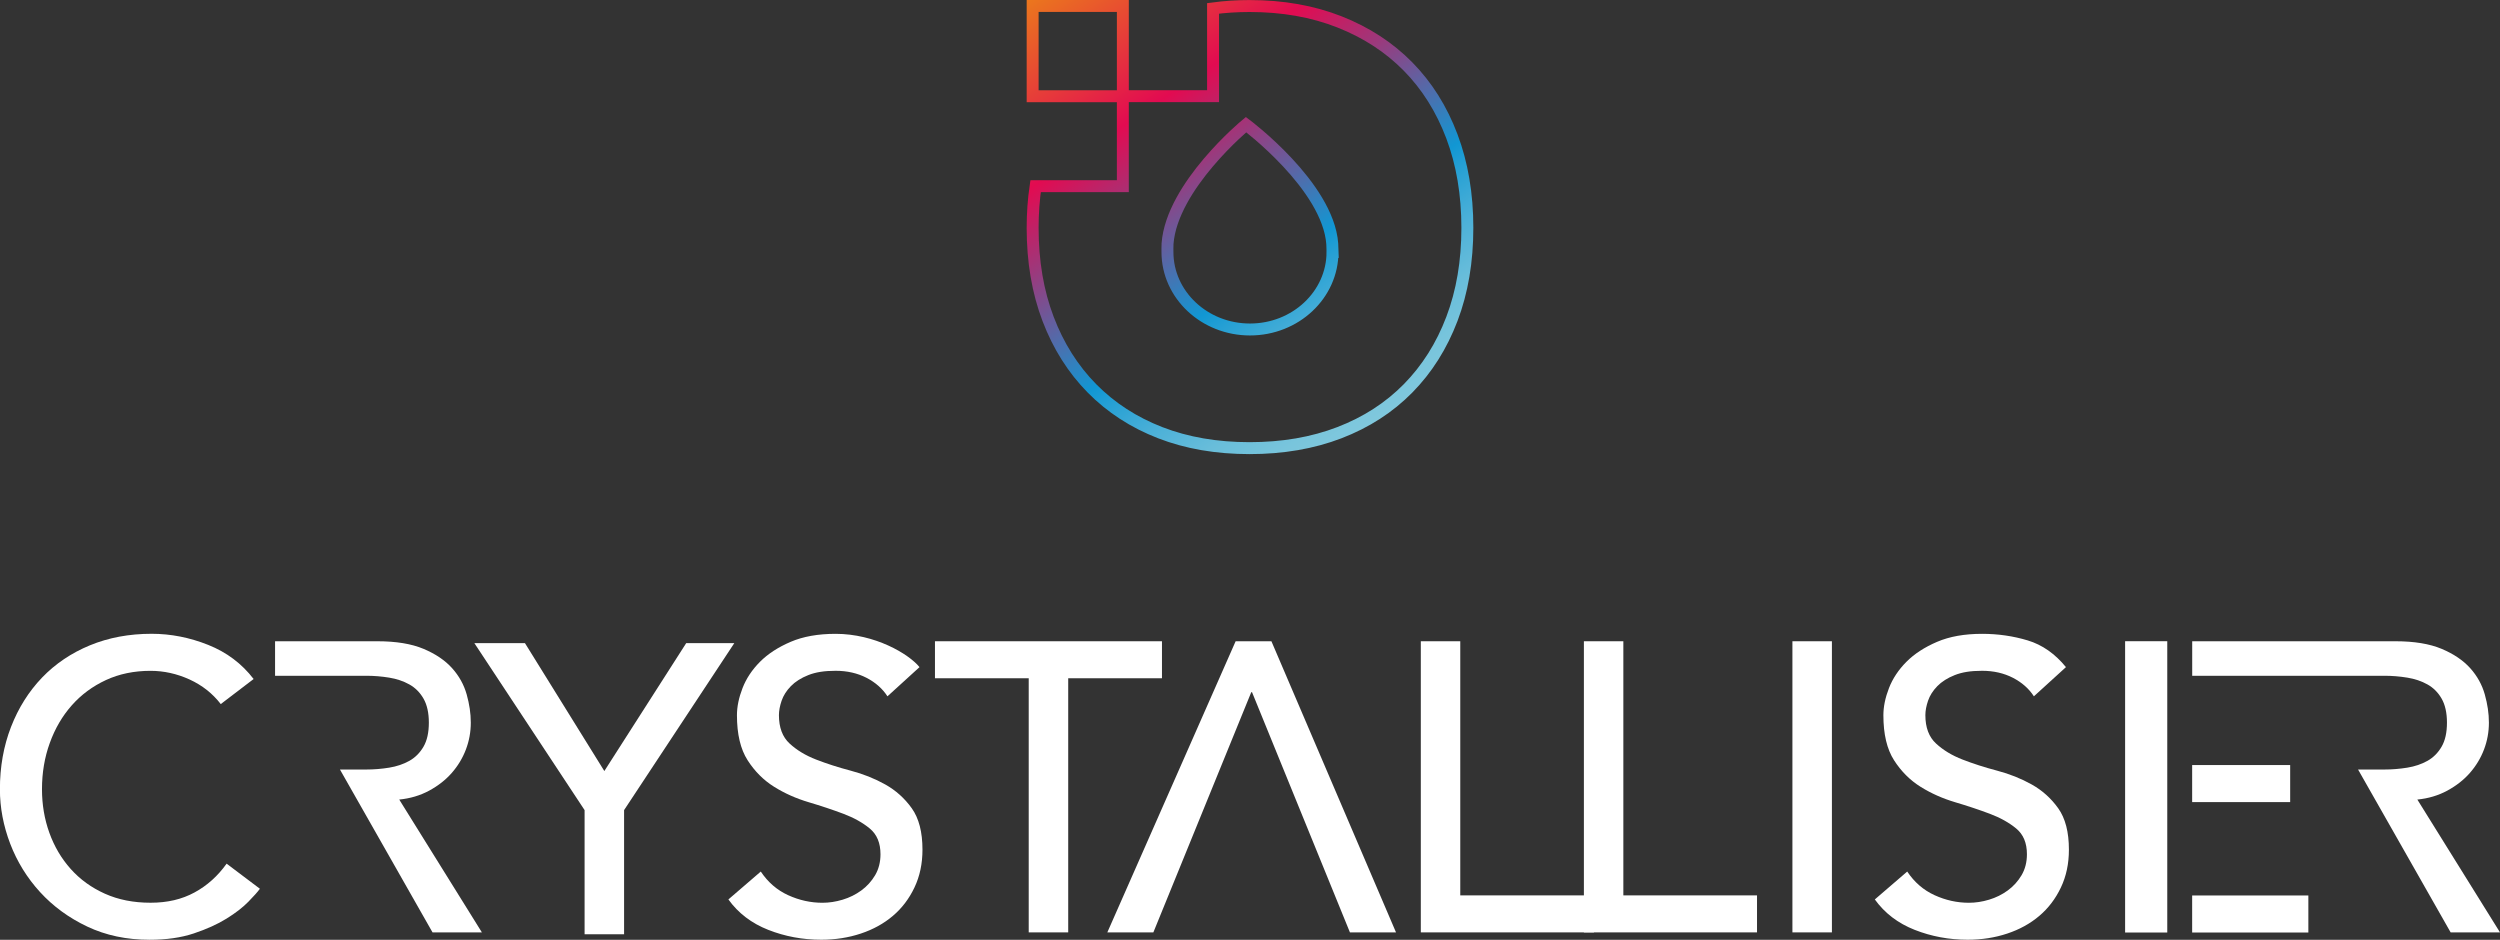 <?xml version="1.0" encoding="UTF-8"?><svg id="Capa_2" xmlns="http://www.w3.org/2000/svg" xmlns:xlink="http://www.w3.org/1999/xlink" viewBox="0 0 592.51 222.73"><rect x="0" y="0" width="592.51" height="222.73" fill="#333333" stroke="none"/><defs><style>.cls-1{fill:#fff;}.cls-2{fill:none;stroke:url(#Degradado_sin_nombre_3);stroke-miterlimit:10;stroke-width:2.83px;}</style><linearGradient id="Degradado_sin_nombre_3" x1="254.69" y1="-7.67" x2="326.92" y2="99.37" gradientUnits="userSpaceOnUse"><stop offset="0" stop-color="#eb771d"/><stop offset=".29" stop-color="#e20b51"/><stop offset=".42" stop-color="#9d387b"/><stop offset=".66" stop-color="#1197d3"/><stop offset=".7" stop-color="#26a0d4"/><stop offset=".79" stop-color="#4db1d8"/><stop offset=".87" stop-color="#68bdda"/><stop offset=".95" stop-color="#79c5dc"/><stop offset="1" stop-color="#80c8dd"/></linearGradient></defs><g id="Capa_1-2"><path class="cls-2" d="m244.74,1.42h21.38v21.38h-21.38V1.42Zm103.03,52.59c0,7.96-1.22,15.15-3.66,21.57-2.44,6.42-5.91,11.91-10.4,16.47-4.49,4.56-9.92,8.06-16.27,10.5-6.35,2.44-13.45,3.66-21.28,3.66s-14.89-1.22-21.18-3.66c-6.29-2.44-11.68-5.94-16.18-10.5-4.49-4.56-7.96-10.05-10.4-16.47-2.44-6.42-3.66-13.61-3.66-21.57,0-3.44.24-6.72.7-9.89h20.68v-21.33h21.38V1.99c2.78-.37,5.66-.56,8.66-.56,7.83,0,14.93,1.25,21.28,3.75,6.35,2.5,11.78,6.03,16.27,10.59,4.49,4.56,7.96,10.08,10.4,16.56,2.44,6.48,3.66,13.71,3.66,21.66Zm-31.95,5.7l-.07-1.93c-1-13.71-20.43-28.24-20.43-28.24,0,0-17.61,14.53-18.61,28.24-.03.36-.02,1.93-.02,1.93,0,10.15,8.76,18.38,19.56,18.38s19.56-8.23,19.56-18.38Z"/><g><path class="cls-1" d="m52.34,166.89c-1.95-2.53-4.42-4.48-7.41-5.85-2.99-1.36-6.08-2.05-9.26-2.05-3.9,0-7.42.73-10.57,2.19-3.15,1.46-5.85,3.46-8.09,5.99-2.24,2.53-3.98,5.51-5.21,8.92-1.24,3.41-1.85,7.07-1.85,10.96,0,3.64.58,7.08,1.75,10.33s2.86,6.11,5.07,8.58c2.21,2.47,4.9,4.42,8.09,5.85,3.18,1.43,6.79,2.14,10.82,2.14s7.44-.81,10.43-2.44c2.99-1.62,5.52-3.9,7.6-6.82l7.89,5.95c-.52.72-1.43,1.74-2.73,3.07-1.3,1.33-3.02,2.67-5.17,4-2.14,1.33-4.73,2.5-7.75,3.51-3.02,1.01-6.51,1.51-10.48,1.51-5.46,0-10.38-1.04-14.77-3.12-4.39-2.08-8.12-4.81-11.21-8.19-3.09-3.38-5.44-7.2-7.07-11.45-1.62-4.25-2.44-8.56-2.44-12.91,0-5.33.88-10.25,2.63-14.77,1.75-4.51,4.21-8.41,7.36-11.7,3.15-3.28,6.94-5.83,11.35-7.65,4.42-1.82,9.29-2.73,14.62-2.73,4.55,0,9.01.88,13.4,2.63,4.39,1.75,7.98,4.45,10.77,8.09l-7.8,5.95Z"/><path class="cls-1" d="m180.31,206.56c1.69,2.53,3.85,4.4,6.48,5.6,2.63,1.2,5.34,1.8,8.14,1.8,1.56,0,3.15-.24,4.78-.73s3.1-1.22,4.43-2.19c1.33-.97,2.42-2.18,3.27-3.61.84-1.43,1.27-3.08,1.27-4.97,0-2.66-.84-4.69-2.53-6.09-1.69-1.4-3.79-2.57-6.29-3.51-2.5-.94-5.23-1.85-8.19-2.73-2.96-.88-5.69-2.09-8.19-3.65-2.5-1.56-4.6-3.66-6.29-6.29-1.69-2.63-2.53-6.19-2.53-10.67,0-2.01.44-4.16,1.32-6.43.88-2.27,2.26-4.35,4.14-6.24s4.3-3.46,7.26-4.73c2.96-1.27,6.51-1.9,10.67-1.9,9.28,0,17.28,4.71,19.88,7.89l-7.6,6.92c-1.17-1.82-2.83-3.28-4.97-4.39-2.14-1.1-4.58-1.66-7.31-1.66s-4.76.34-6.48,1.02c-1.72.68-3.1,1.56-4.14,2.63-1.04,1.07-1.77,2.23-2.19,3.46-.42,1.24-.63,2.37-.63,3.41,0,2.92.84,5.17,2.53,6.72,1.69,1.56,3.78,2.83,6.29,3.8,2.5.97,5.23,1.85,8.19,2.63,2.96.78,5.68,1.87,8.19,3.27,2.5,1.4,4.6,3.28,6.29,5.65,1.69,2.37,2.53,5.64,2.53,9.8,0,3.31-.63,6.3-1.9,8.97-1.27,2.67-2.97,4.91-5.12,6.73-2.14,1.82-4.68,3.22-7.6,4.19-2.92.97-6.04,1.46-9.36,1.46-4.42,0-8.61-.78-12.57-2.34-3.96-1.56-7.11-3.96-9.45-7.21l7.7-6.63Z"/><path class="cls-1" d="m243.81,160.75h-22.22v-8.77h53.8v8.77h-22.22v60.23h-9.36v-60.23Z"/><path class="cls-1" d="m336.73,151.98h9.36v60.23h31.68v8.77h-41.03v-69Z"/><path class="cls-1" d="m375.38,151.98h9.36v60.23h31.68v8.77h-41.03v-69Z"/><path class="cls-1" d="m424.81,151.98h9.36v69h-9.36v-69Z"/><path class="cls-1" d="m452.02,206.56c1.69,2.53,3.85,4.4,6.48,5.6,2.63,1.2,5.34,1.8,8.14,1.8,1.56,0,3.15-.24,4.78-.73s3.1-1.22,4.43-2.19c1.33-.97,2.42-2.18,3.27-3.61.84-1.43,1.27-3.08,1.27-4.97,0-2.66-.84-4.69-2.53-6.09-1.69-1.4-3.79-2.57-6.29-3.51-2.5-.94-5.23-1.85-8.19-2.73-2.96-.88-5.69-2.09-8.19-3.65-2.5-1.56-4.6-3.66-6.29-6.29-1.69-2.63-2.53-6.19-2.53-10.67,0-2.01.44-4.16,1.32-6.43.88-2.27,2.26-4.35,4.14-6.24s4.3-3.46,7.26-4.73c2.96-1.27,6.51-1.9,10.67-1.9,3.77,0,7.37.52,10.82,1.56,3.44,1.04,6.46,3.15,9.06,6.33l-7.6,6.92c-1.17-1.82-2.83-3.28-4.97-4.39-2.14-1.1-4.58-1.66-7.31-1.66s-4.76.34-6.48,1.02c-1.72.68-3.1,1.56-4.14,2.63-1.04,1.07-1.77,2.23-2.19,3.46-.42,1.24-.63,2.37-.63,3.41,0,2.92.84,5.17,2.53,6.72,1.69,1.56,3.78,2.83,6.29,3.8,2.5.97,5.23,1.85,8.19,2.63,2.96.78,5.68,1.87,8.19,3.27,2.5,1.4,4.6,3.28,6.29,5.65,1.69,2.37,2.53,5.64,2.53,9.8,0,3.31-.63,6.3-1.9,8.97-1.27,2.67-2.97,4.91-5.12,6.73-2.14,1.82-4.68,3.22-7.6,4.19-2.92.97-6.04,1.46-9.36,1.46-4.42,0-8.61-.78-12.57-2.34-3.96-1.56-7.11-3.96-9.45-7.21l7.7-6.63Z"/><path class="cls-1" d="m542.78,190.1h-23.23v-8.78h23.23v8.78Zm-29.13-38.13h-9.99v69.04h9.99v-69.04Zm5.9,60.26v8.78h27.54v-8.78h-27.54Z"/><path class="cls-1" d="m74.54,160.16h12.28c1.82,0,3.62.15,5.41.44,1.79.29,3.38.83,4.78,1.61,1.4.78,2.52,1.9,3.36,3.36.84,1.46,1.27,3.36,1.27,5.7s-.42,4.24-1.27,5.7c-.85,1.46-1.97,2.58-3.36,3.36-1.4.78-2.99,1.32-4.78,1.61-1.79.29-3.59.44-5.41.44h-6.25l21.94,38.6h11.7l-19.59-31.48c2.6-.26,4.95-.96,7.07-2.1,2.11-1.14,3.9-2.53,5.36-4.19,1.46-1.66,2.58-3.51,3.36-5.55.78-2.05,1.17-4.17,1.17-6.38s-.33-4.37-.97-6.68c-.65-2.31-1.8-4.39-3.46-6.24-1.66-1.85-3.92-3.38-6.77-4.58-2.86-1.2-6.5-1.8-10.92-1.8h-24.27v8.19h9.36Z"/><path class="cls-1" d="m552.84,160.16h12.28c1.82,0,3.62.15,5.41.44,1.79.29,3.38.83,4.78,1.61,1.4.78,2.52,1.9,3.36,3.36.84,1.46,1.27,3.36,1.27,5.7s-.42,4.24-1.27,5.7c-.85,1.46-1.97,2.58-3.36,3.36-1.4.78-2.99,1.32-4.78,1.61-1.79.29-3.59.44-5.41.44h-6.25l21.94,38.6h11.7l-19.59-31.48c2.6-.26,4.95-.96,7.07-2.1,2.11-1.14,3.9-2.53,5.36-4.19,1.46-1.66,2.58-3.51,3.36-5.55.78-2.05,1.17-4.17,1.17-6.38s-.33-4.37-.97-6.68c-.65-2.31-1.8-4.39-3.46-6.24-1.66-1.85-3.92-3.38-6.77-4.58-2.86-1.2-6.5-1.8-10.92-1.8h-48.2v8.19h33.29Z"/><polygon class="cls-1" points="301.33 151.98 292.85 151.98 262.44 220.98 273.35 220.98 296.55 164.06 296.74 164.06 319.94 220.98 330.86 220.98 301.33 151.98"/><path class="cls-1" d="m138.55,192l-26.12-39.57h11.99l18.81,30.31,19.4-30.31h11.4l-26.12,39.57v29.43h-9.36v-29.43Z"/></g></g></svg>